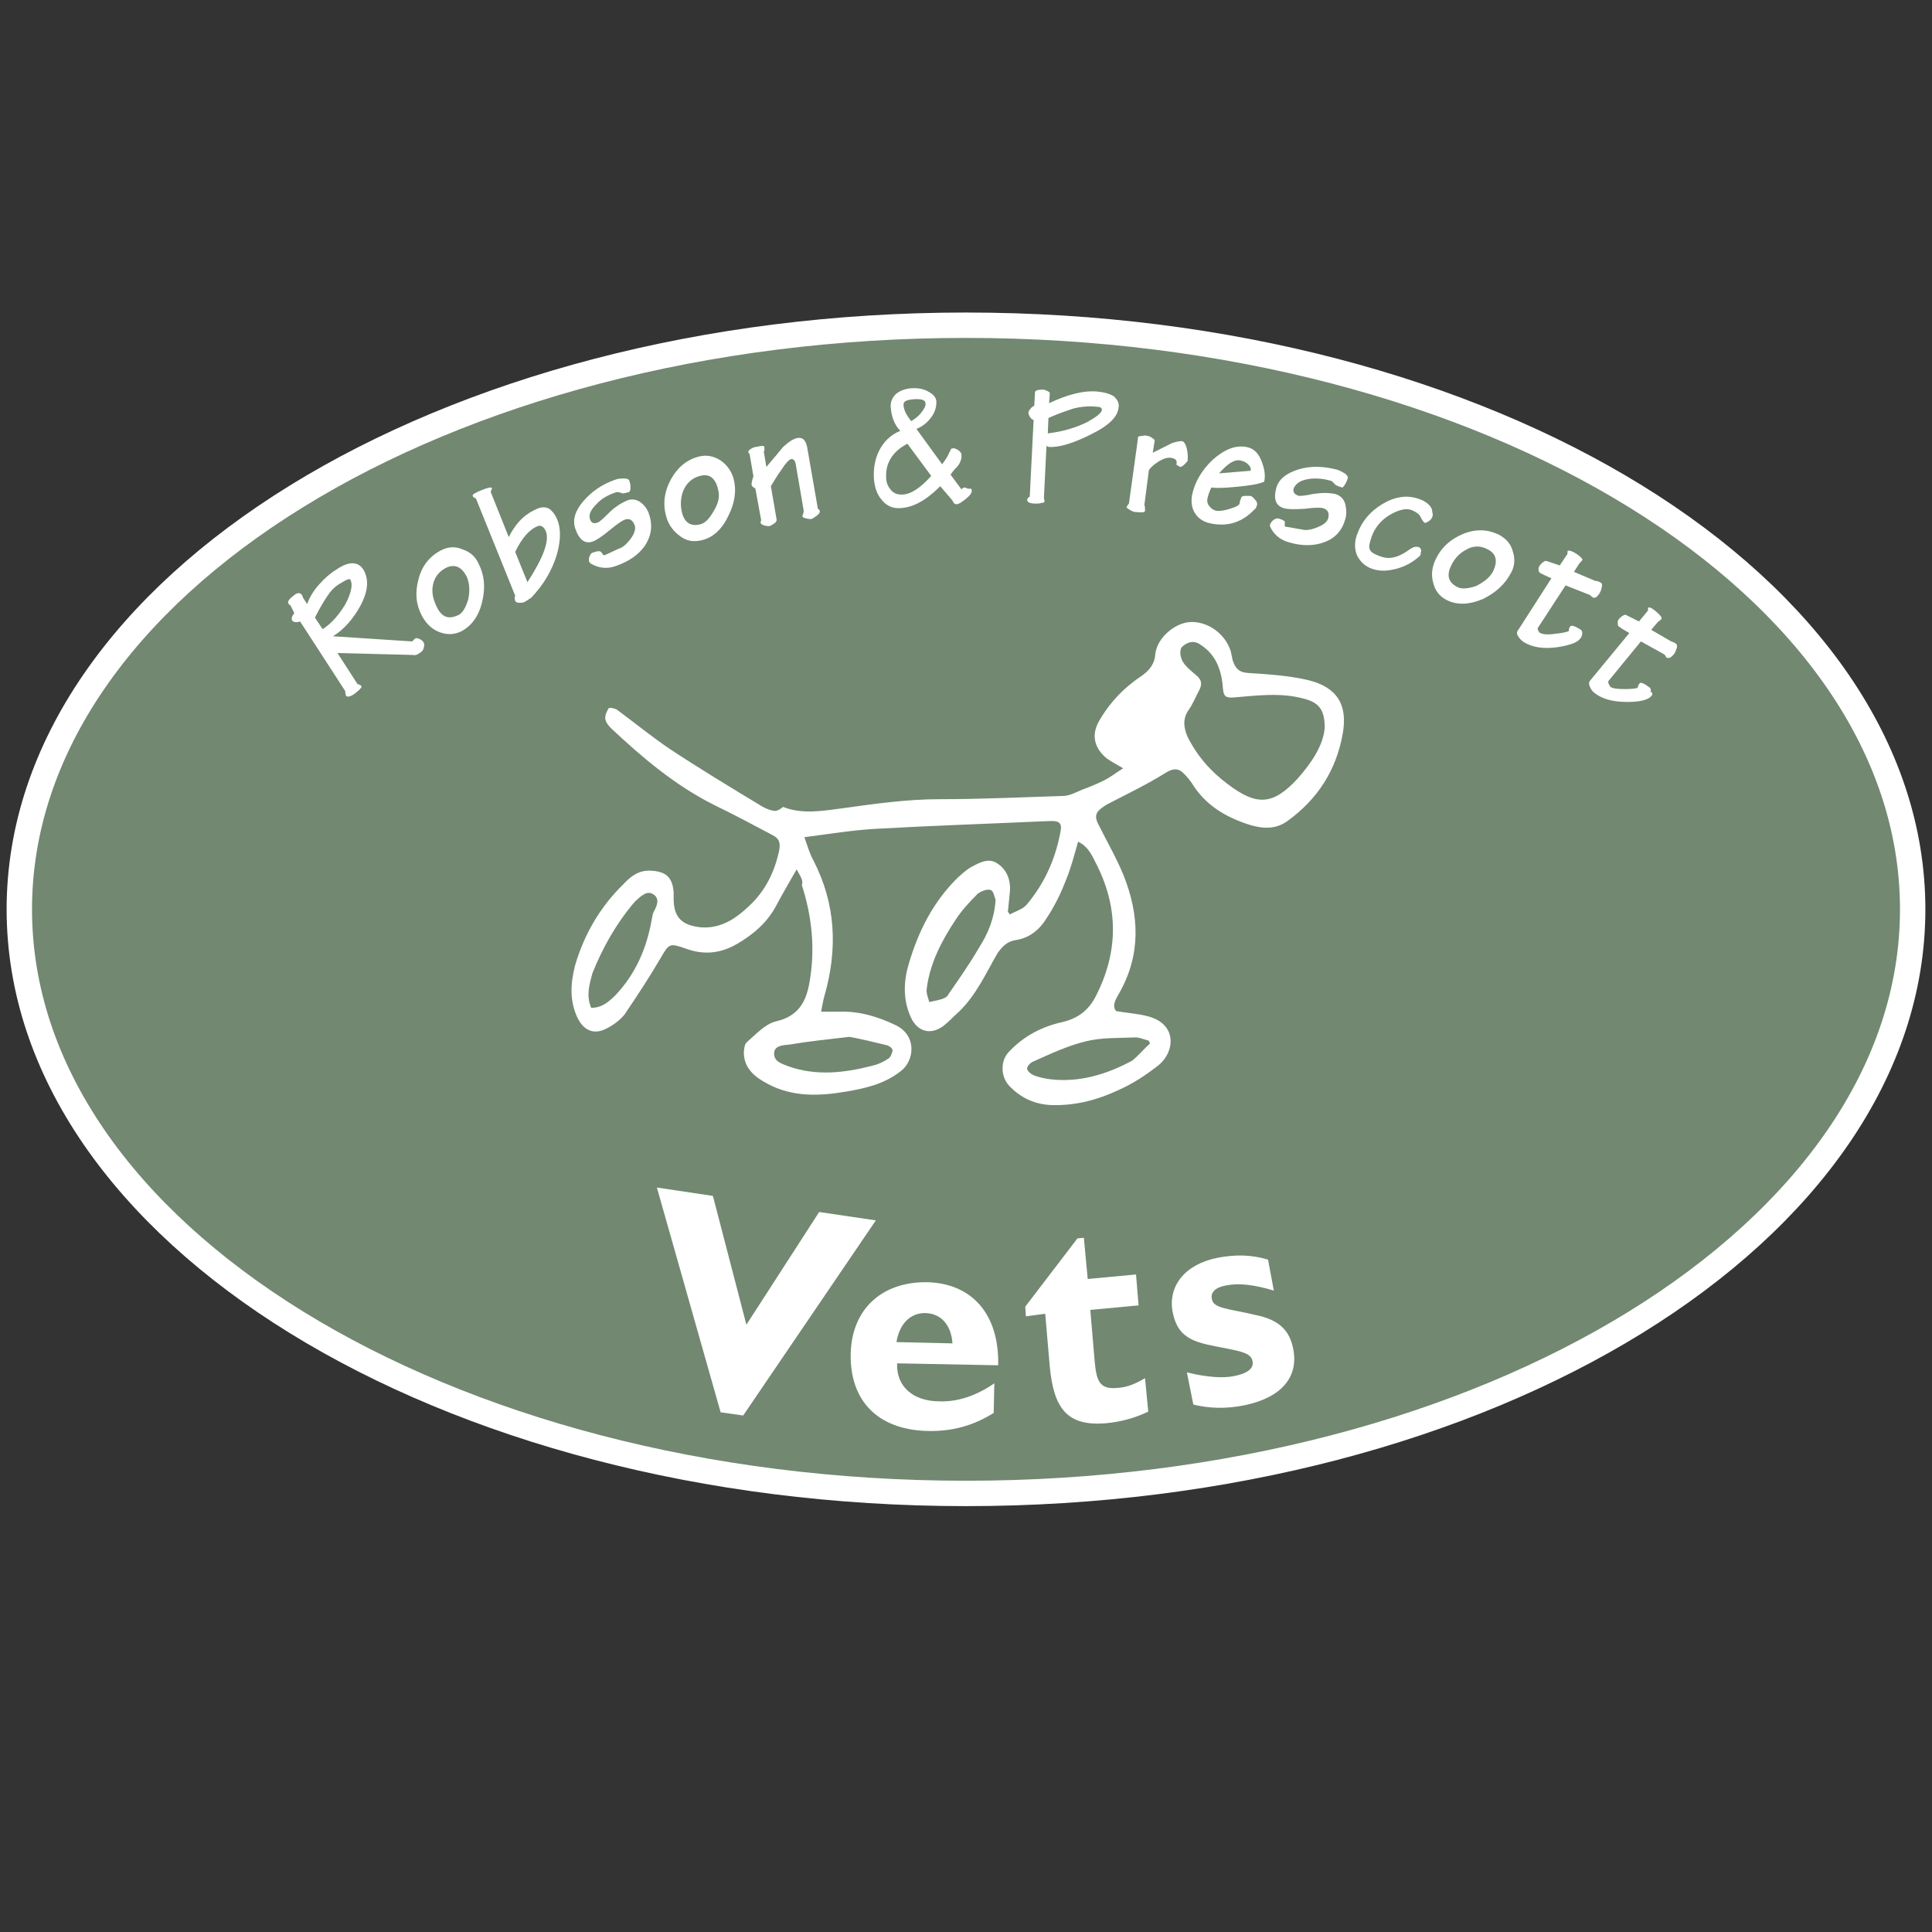 <?xml version="1.0" encoding="utf-8"?>
<!-- Generator: Adobe Illustrator 22.0.1, SVG Export Plug-In . SVG Version: 6.00 Build 0)  -->
<svg version="1.1" id="Layer_1" xmlns="http://www.w3.org/2000/svg" xmlns:xlink="http://www.w3.org/1999/xlink" x="0px" y="0px"
	 viewBox="0 0 300 300" style="enable-background:new 0 0 300 300;" xml:space="preserve">
<rect x="0" y="0" width="300" height="300" fill="#333333" stroke="none"/>
<style type="text/css">
	.st0{fill:#728871;stroke:#FFFFFF;stroke-width:3.942;stroke-miterlimit:10;}
	.st1{fill:#FFFFFF;}
	.st2{fill:#728871;}
</style>
<g>
	<path class="st0" d="M150,231.9c81.2,0,147-40.6,147-90.7s-65.8-90.7-147-90.7S3,91.1,3,141.2S68.8,231.9,150,231.9"/>
	<path class="st1" d="M131.9,161c-3.4,0.4-6.4,0.7-9.3,1.2c-0.9,0.1-2.4,0.1-2.4,1.4c0,1.3,1.3,1.6,2.3,2c4.3,1.5,8.6,1,12.9-0.1
		c0.9-0.2,1.8-0.6,2.5-1.1c0.4-0.2,0.6-0.8,0.7-1.3c0-0.3-0.5-0.7-0.9-0.8C135.6,161.8,133.6,161.3,131.9,161 M178.6,162
		c-0.1-0.1-0.2-0.3-0.2-0.4c-0.8-0.2-1.6-0.6-2.4-0.5c-2.5,0.1-5,0-7.4,0.6c-2.9,0.7-5.6,2-8.3,3.2c-0.4,0.2-0.9,0.8-0.8,1.1
		c0.1,0.4,0.6,0.8,1.1,1c0.8,0.3,1.7,0.5,2.6,0.6c4.5,0.5,8.7-0.8,12.6-2.9C176.8,163.9,177.6,162.9,178.6,162 M91.8,156.5
		c1.7,0,2.8-1,3.8-2c3.1-3.3,4.8-7.2,5.6-11.7c0.1-0.4,0.1-0.8,0.3-1.2c0.5-0.9,1-2,0-2.7c-1-0.7-1.9,0.2-2.7,0.9
		c-0.1,0.1-0.2,0.2-0.3,0.3c-2.8,3.3-4.9,7-6.5,11C91.5,152.9,91,154.6,91.8,156.5 M154.6,139.7c-0.2-0.4-0.3-1.4-0.8-1.5
		c-0.5-0.2-1.5,0.2-2,0.6c-1.2,1.2-2.5,2.6-3.4,4c-2.2,3.3-4,6.8-4.5,10.7c-0.1,0.7,0.2,1.4,0.4,2.1c0.8-0.2,1.6-0.3,2.3-0.6
		c0.3-0.1,0.6-0.4,0.8-0.8c1.6-2.3,3.2-4.6,4.6-7C153.4,145,154.4,142.7,154.6,139.7 M205.7,113c0-2.8-0.9-3.9-3.2-4.5
		c-3.6-1-7.3-0.5-10.9-0.2c-1.3,0.1-1.6-0.2-1.7-1.4c-0.2-2.7-1-5.2-3.5-6.8c-1.1-0.8-2.2-0.3-2.9,0.4c-0.4,0.5-0.2,1.7,0.2,2.3
		c0.5,0.8,1.3,1.4,2.1,2.1c0.7,0.6,0.9,1.2,0.5,2.1c-0.6,1.1-1,2.2-1.7,3.2c-1,1.4-0.8,2.8-0.2,4.2c1.5,3,3.6,5.4,6.3,7.4
		c4.5,3.4,7,3.2,10.8-0.9C203.7,118.4,205.5,115.7,205.7,113 M123.7,135c-1.2,2.1-2.2,3.8-3.1,5.5c-1.4,2.7-3.6,4.6-6.2,6.1
		c-2.6,1.5-5.2,1.7-7.9,0.7c-2.6-0.9-2.6-0.8-4,1.6c-1.7,2.9-3.6,5.8-5.5,8.6c-0.7,0.9-1.8,1.7-2.8,2.2c-1.9,1-3.5,0.4-4.5-1.6
		c-1.3-2.7-1.1-5.5-0.4-8.2c1.4-4.8,3.9-9.1,7.5-12.6c1.1-1.2,2.4-2.2,4.2-2.1c2.4,0.1,3.4,1,3.6,3.3c0,0.3,0,0.7,0,1
		c0,3,1.3,4.2,4.3,4.5c3.1,0.2,5.4-1.4,7.4-3.3c2.5-2.3,4-5.3,4.7-8.7c0.2-1.1,0-1.8-1-2.3c-3-1.6-6-3.2-9.1-4.7
		c-6-3-11.1-7.3-16-11.9c-0.4-0.4-0.8-0.9-0.9-1.4c-0.1-0.6,0.2-1.2,0.5-1.7c0.1-0.2,1,0,1.3,0.2c2.7,2,5.4,4.2,8.2,6.1
		c4.7,3.1,9.5,6,14.3,8.9c0.5,0.3,1.2,0.6,1.8,0.7c0.5,0.1,1-0.2,1.5-0.6c3,1.2,6.2,0.6,9.3,0.2c5-0.7,10-1.4,15-1.4
		c6.4,0,12.7-0.3,19.1-0.5c1.1,0,2.1-0.6,3.1-1c1.1-0.4,2.3-0.9,3.3-1.4c1-0.5,1.9-1.2,3-1.9c-1-0.6-1.8-1-2.5-1.5
		c-2-1.6-2.5-3.7-1.2-5.9c1.6-2.8,3.8-5.1,6.5-6.9c1.3-0.9,2.1-1.9,2.2-3.5c0.3-2.4,2.9-4.7,5.3-4.9c2.7-0.2,5.5,1.7,6.4,4.5
		c0.1,0.4,0.2,0.9,0.3,1.4c0.4,1.2,0.9,1.9,2.4,2c3.1,0.2,6.3,0.4,9.3,1.1c4.5,1.1,6.2,3.8,5.4,8.3c-1,5.7-3.9,10.2-8.6,13.6
		c-1.8,1.3-3.8,1.2-5.8,0.6c-3.8-1.2-7-3.1-9.1-6.6c-0.3-0.4-0.6-0.8-1-1.2c-0.9-1-1.7-1.1-3-0.3c-2.7,1.7-5.6,3.1-8.5,4.6
		c-0.4,0.2-0.8,0.4-1.2,0.7c-1.2,0.8-1.4,1.5-0.7,2.8c1.3,2.6,2.8,5.2,3.9,7.9c2.4,6.1,2.7,12.2-0.7,18.2c-0.5,0.9-1.2,1.9-0.5,2.8
		c1.7,0.3,3.4,0.4,4.9,0.8c4.7,1.2,4.2,5.6,1.7,7.6c-1.9,1.5-4,2.9-6.3,3.9c-3.2,1.5-6.6,2.4-10.3,2.3c-2.6-0.1-4.8-1.1-6.6-3
		c-1.3-1.4-1.4-3.8-0.1-5.2c2.3-2.5,5.2-4,8.4-4.7c2.5-0.6,4.1-1.9,5.2-4.1c3.5-6.9,3.5-13.8-0.1-20.7c-0.6-1.2-1.2-2.5-2.7-3.2
		c-0.6,2.1-1.1,4.1-1.9,6c-0.8,2.1-1.8,4.1-3,5.9c-1.1,1.8-2.7,3.1-4.9,3.4c-1.2,0.2-2,1-2.7,2c-1.8,3.1-3.3,6.5-6,9.1
		c-0.8,0.7-1.5,1.5-2.4,2.2c-2,1.5-4.1,0.9-5.1-1.4c-1.2-2.7-1.1-5.5-0.3-8.2c1.5-5.1,3.8-9.7,7.7-13.5c0.6-0.5,1.2-1.1,1.9-1.5
		c1.3-0.7,2.8-1.6,4.2-0.6c1.5,1,2.1,2.7,1.9,4.5c-0.1,1-0.2,2-0.3,3c0.1,0.1,0.2,0.2,0.3,0.4c0.9-0.5,2-0.8,2.6-1.5
		c2.7-3.2,4.4-6.9,5.2-11c0.4-1.7,0-2.1-1.8-2c-8.9,0.4-17.9,0.7-26.8,1.2c-3.6,0.2-7.2,0.8-11.1,1.3c0.5,1.4,0.8,2.5,1.4,3.6
		c3.5,6.8,3.8,13.8,1.7,21.1c-0.2,0.7-0.3,1.4-0.5,2.4c1.1,0,2,0,2.9,0c3.1-0.1,6,0.8,8.7,2.1c3.3,1.6,2.9,5.5,0.8,7.1
		c-2.5,2-5.5,2.7-8.5,3.2c-4.1,0.7-8.3,0.9-12.2-1.2c-1.9-1-3.6-2.3-3.7-4.7c0-0.6,0.1-1.5,0.5-1.8c1.4-1.2,2.8-2.8,4.5-3.2
		c3.5-0.8,4.7-3.1,5.2-6.1c0.9-5.1,0.4-10.1-1.2-15.1C124.8,136.8,124.3,136.1,123.7,135"/>
	<g>
		<path class="st1" d="M102,184.4l8.7,1.3l5.2,20l11.3-17.5l8.8,1.3l-20.6,30.3l-3.5-0.5L102,184.4z"/>
		<path class="st1" d="M144,222.2c-7.8-0.2-12.1-4.8-11.9-12.1c0.2-6.8,4.8-11.1,11.9-11c6.9,0.2,11.1,4.9,11,12.7c0,0,0,0.1,0,0.2
			l-15.7-0.3c0,0,0,0,0,0.1c-0.1,3.5,2.5,5.8,6.6,5.8c2.7,0.1,5.6-0.8,8.5-2.8l-0.1,4.6C151.1,221.4,147.8,222.3,144,222.2z
			 M147.9,208.6c-0.2-2.9-1.8-4.6-4.1-4.7c-2.3-0.1-4.1,1.5-4.6,4.5L147.9,208.6z"/>
		<path class="st1" d="M159.3,204.4l-0.1-1.5l8.1-10.6l1-0.1l0.6,6.4l7.5-0.7l0.4,4.8l-7.5,0.7l0.7,8.2c0.3,3.1,0.9,4.2,3.7,3.9
			c1.3-0.1,2.6-0.6,4.1-1.5l0.5,5.2c-2.1,1-4.3,1.6-6.6,1.8c-6,0.5-8.1-2.3-8.7-8.9l-0.7-8.1L159.3,204.4z"/>
		<path class="st1" d="M184.3,213.1c3.2,0.8,5.7,0.9,7.2,0.6c2.2-0.4,3.2-1.2,3-2.3c-0.2-1.2-1.5-1.5-4-2c-4.6-0.9-7.5-1.2-8.4-5.6
			c-0.8-4.1,1.9-7.5,7-8.5c2.7-0.5,5.2-0.5,7.8,0.3l0.9,4.8c-3-0.9-5.4-1.2-7.4-0.8c-1.7,0.3-2.5,1.1-2.2,2.2
			c0.3,1.4,2.6,1.4,6.8,2.4c3.4,0.7,5.2,2.2,5.8,5.2c0.9,4.4-1.8,7.6-7.5,8.8c-2.9,0.6-5.6,0.5-8-0.1L184.3,213.1z"/>
	</g>
	<g>
		<path class="st1" d="M65.8,99.8c0.1,0.2,0.1,0.4,0,0.8c-0.1,0.4-0.3,0.6-0.5,0.7c-0.5,0.4-0.9,0.5-1.2,0.4l-11.7-0.3l3.1,4.8
			c0.3,0.1,0.5,0.2,0.6,0.3c0.1,0.1,0,0.3-0.3,0.6c-0.2,0.2-0.5,0.4-0.7,0.6c-0.7,0.5-1.2,0.6-1.4,0.3l0-0.1c0,0-0.1-0.3-0.1-0.6
			l-7-10.8c-0.6,0.2-1,0.1-1.2-0.1c-0.2-0.3-0.1-0.7,0.3-1.2L45.1,94c-0.2-0.1-0.3-0.2-0.3-0.3c-0.2-0.3,0.1-0.7,0.9-1.3
			c0.5-0.4,0.9-0.4,1.2,0c0,0.1,0.1,0.2,0.2,0.5l0.6,0.9c0.3-0.9,0.9-2,1.9-3.1c0.8-0.9,1.7-1.7,2.7-2.3c1.9-1.3,3.3-1.2,4.1,0
			c0.9,1.5,0.8,3.3-0.4,5.6c-1.1,2-2.5,3.7-4.3,4.8L64,99.6l0.4-0.4c0.2-0.2,0.5-0.1,0.9,0.1C65.5,99.4,65.7,99.6,65.8,99.8z
			 M54.4,90c-0.1-0.2-0.6,0-1.4,0.5l-0.5,0.3c-0.6,0.4-1.2,1-1.7,1.8c-0.4,0.6-1.1,1.7-1.9,3.3l1.2,1.8c1.4-0.9,2.6-2.3,3.6-4
			C54.6,91.9,54.8,90.7,54.4,90z"/>
	</g>
	<g>
		<path class="st1" d="M74.3,87.5c0.9,1.7,1.1,3.7,0.6,5.8c-0.5,2.3-1.6,3.8-3.2,4.7c-1.2,0.6-2.4,0.6-3.6,0.1
			c-1.2-0.5-2-1.4-2.6-2.5c-0.9-1.7-1.1-3.6-0.5-5.7c0.5-2,1.7-3.5,3.4-4.4c1.1-0.6,2.3-0.7,3.4-0.2C73,85.7,73.8,86.4,74.3,87.5z
			 M72.5,89.6c-0.8-1.6-1.9-2.1-3.3-1.4c-1.1,0.6-1.8,1.5-2,2.8c-0.2,1.1,0.1,2.2,0.7,3.4c0.8,1.5,1.8,1.8,3.3,1.1
			c0.6-0.3,1.1-1.1,1.5-2.4C73,91.7,72.9,90.6,72.5,89.6z"/>
	</g>
	<g>
		<path class="st1" d="M86.5,80.6c0.6,1.4,0.6,3.2,0,5.4c-0.7,2.4-2,4.7-4,6.8c-0.6,0.4-0.9,0.6-1.1,0.7c-0.2,0.1-0.5,0.1-0.8,0.1
			c-0.3,0-0.5-0.1-0.6-0.3c-0.1-0.3-0.1-0.6,0-0.8l-6.1-15.1c-0.3-0.1-0.4-0.2-0.5-0.4c-0.1-0.2,0.4-0.5,1.4-0.9
			c1-0.4,1.5-0.5,1.6-0.3c0,0,0,0.1-0.1,0.3c-0.1,0.2-0.1,0.3-0.1,0.3l2.8,7c0.7-1.4,1.5-2.4,2.3-3.1c0.6-0.5,1.2-0.9,2.1-1.3
			c0.7-0.3,1.3-0.3,1.9,0C85.8,79.4,86.2,79.9,86.5,80.6z M84.8,82.6c-0.3-0.8-0.8-1.1-1.3-0.9c-1.3,0.5-2.5,1.9-3.5,4l1.9,4.7
			C84.3,86.7,85.3,84.1,84.8,82.6z"/>
	</g>
	<g>
		<path class="st1" d="M100.8,79.9c0.6,1.8,0.3,3.4-0.7,4.9c-1,1.4-2.5,2.4-4.5,3.1c-1.4,0.5-2.7,0.3-3.9-0.4c0,0,0-0.1-0.1-0.1
			c0-0.1-0.1-0.1-0.1-0.1c-0.1-0.3-0.1-0.7,0.1-1c0.1-0.3,0.3-0.5,0.5-0.5l0.3-0.1c0.6-0.2,0.9-0.1,1,0.1l0.3,0.4c0.1,0,0.2,0,0.2,0
			c0.2-0.1,0.5-0.2,1.1-0.5s0.9-0.4,1.1-0.5c0.6-0.2,1.2-0.7,1.8-1.5c0.6-0.8,0.8-1.5,0.7-2c-0.3-0.9-0.8-1.3-1.6-1
			c-0.3,0.1-1.1,0.6-2.3,1.6c-1.2,1-2.1,1.6-2.7,1.8c-1.2,0.4-2.1-0.3-2.7-2.1c-0.4-1.3,0-2.7,1.3-4.2c1.3-1.5,2.9-2.6,4.9-3.3
			c0.5-0.2,0.9-0.2,1.4-0.2c0.5,0,0.7,0.1,0.8,0.3l0.1,0.3c0.1,0.3,0.1,0.6,0.1,0.9c0,0.3-0.1,0.5-0.2,0.6c-0.7,0.2-1.1,0.3-1.3,0.1
			l-0.6-0.1c-1.3,0.4-2.4,1-3.2,1.9c-0.9,0.9-1.2,1.6-1,2.3c0.2,0.6,0.6,0.8,1.3,0.5c0.2-0.1,0.7-0.5,1.7-1.5
			c0.9-0.9,1.9-1.5,2.8-1.9c0.8-0.3,1.6-0.1,2.2,0.4C100.2,78.6,100.6,79.2,100.8,79.9z"/>
	</g>
	<g>
		<path class="st1" d="M113.9,74.3c0.5,1.9,0.2,3.8-0.8,5.8c-1,2.1-2.4,3.4-4.2,3.8c-1.3,0.3-2.4,0.1-3.5-0.8c-1-0.8-1.7-1.8-2-3.1
			c-0.5-1.9-0.2-3.8,0.8-5.6c1-1.8,2.4-3,4.3-3.5c1.2-0.3,2.3-0.1,3.4,0.6C112.9,72.2,113.6,73.2,113.9,74.3z M111.5,76
			c-0.4-1.8-1.4-2.5-2.8-2.1c-1.2,0.3-2.1,1.1-2.6,2.3c-0.4,1-0.5,2.2-0.2,3.4c0.4,1.6,1.4,2.2,2.9,1.8c0.7-0.2,1.3-0.8,2-2
			C111.6,78.1,111.8,77,111.5,76z"/>
	</g>
	<g>
		<path class="st1" d="M127.3,79.4c0,0.2-0.1,0.4-0.5,0.7c-0.4,0.3-0.6,0.4-0.8,0.5c-0.2,0-0.5,0-0.8-0.1c-0.4-0.1-0.6-0.2-0.6-0.3
			c0,0,0-0.2,0.1-0.4c0.1-0.2,0.1-0.4,0.1-0.5l-1.2-7c-0.1-0.8-0.4-1.1-0.8-1c-0.3,0.1-0.8,0.6-1.5,1.7c-0.6,0.8-1.1,1.7-1.6,2.5
			l0.9,5.2c0,0.2-0.1,0.4-0.4,0.6c-0.3,0.2-0.5,0.3-0.7,0.4c-0.2,0-0.4,0-0.8-0.1c-0.3-0.1-0.5-0.2-0.6-0.4c0-0.1,0-0.2,0.1-0.4
			l-0.9-4.9l-0.2-0.2c-0.1,0-0.1,0-0.2-0.1c-0.1-0.1-0.2-0.2-0.2-0.4c0-0.1,0-0.2,0.1-0.6c0.1-0.3,0.1-0.5,0.2-0.6l-0.6-3.5
			c-0.1-0.1-0.2-0.2-0.2-0.3c0-0.2,0.1-0.3,0.4-0.5c0.3-0.2,0.6-0.3,0.8-0.3l0.5-0.1c0.5-0.1,0.7-0.1,0.8,0.1l0,0.2
			c0,0.1,0,0.2,0,0.3c0,0.1-0.1,0.2-0.1,0.2l0.4,2.4c1.3-1.5,2.1-2.5,2.6-3.1c0.9-0.8,1.6-1.3,2.3-1.4c0.8-0.1,1.3,0.4,1.5,1.8
			l1.6,9.2C127.2,79.1,127.3,79.3,127.3,79.4z"/>
	</g>
	<g>
		<path class="st1" d="M150.9,76.2c0,0.5-0.6,1.1-1.8,1.9c-0.2,0.1-0.4,0.2-0.6,0.2c-0.2,0-0.3-0.1-0.4-0.2
			c-0.1-0.2-0.2-0.4-0.3-0.5l-1.8-2.1c-2.2,2.2-4.2,3.3-6.2,3.4c-1.2,0.1-2.2-0.4-2.9-1.3c-0.7-0.8-1.1-1.9-1.2-3.3
			c-0.1-1.6,0.2-3.1,0.8-4.3c0.7-1.4,1.8-2.5,3.3-3.1c-0.9-0.9-1.4-2.2-1.5-3.8c0-0.7,0.2-1.3,0.8-1.9c0.6-0.5,1.3-0.8,2.3-0.9
			c1.2-0.1,2.1,0.1,2.9,0.6c0.7,0.4,1.1,0.9,1.1,1.5c0,0.8-0.2,1.6-0.8,2.4c-0.6,0.8-1.3,1.4-2.3,1.8l4,5.5c0.5-0.7,0.9-1.3,1.1-1.8
			c0,0,0-0.1,0.1-0.2c0.1-0.1,0.1-0.2,0.1-0.2c0-0.2,0.1-0.2,0.4-0.3c0.2,0,0.5,0.1,0.8,0.3c0.3,0.2,0.4,0.4,0.5,0.6l0,0.3
			c0,0.3,0,0.5-0.1,0.6c-0.1,0.5-0.4,0.9-0.7,1.2c-0.4,0.4-0.7,0.8-0.9,1.1l1.7,2.3c0.1-0.2,0.2-0.2,0.4-0.3c0.1,0,0.2,0,0.4,0.1
			c0.2,0.1,0.3,0.1,0.4,0.1C150.7,75.8,150.9,75.9,150.9,76.2z M144.6,73.9l-3.7-5c-2.3,1.2-3.4,3-3.3,5.2c0,0.7,0.2,1.3,0.6,1.8
			c0.4,0.6,1,0.9,1.8,0.9C141.4,76.8,142.9,75.8,144.6,73.9z M143.7,62.6c0-0.5-0.7-0.7-1.9-0.6c-1,0.1-1.5,0.3-1.5,0.8
			c0,0.8,0.4,1.6,1.2,2.6c0.6-0.4,1.2-0.8,1.6-1.4C143.5,63.5,143.8,63,143.7,62.6z"/>
	</g>
	<g>
		<path class="st1" d="M173.7,63.2c-0.1,1.5-1.5,2.9-4.4,4.3c-2.6,1.3-4.8,2-6.4,1.9c-0.2,0-0.3-0.1-0.4-0.2l-0.4,8.1
			c0,0.2,0.1,0.4,0.1,0.5c0,0.2-0.2,0.3-0.5,0.3c-0.3,0.1-0.6,0.1-0.8,0.1c-1,0-1.4-0.2-1.4-0.6c0-0.1,0.1-0.3,0.4-0.5l0.6-11.9
			c-0.2,0-0.4-0.2-0.6-0.5c-0.1-0.2-0.2-0.4-0.2-0.6c0-0.2,0.1-0.4,0.3-0.6c0.2-0.3,0.4-0.4,0.6-0.5l0.1-1.8c0,0,0,0,0-0.1
			c0,0,0-0.1,0-0.1c0-0.4,0.5-0.5,1.3-0.5c0.2,0,0.4,0.1,0.6,0.2c0.2,0.1,0.4,0.2,0.4,0.3c0,0.1,0,0.2,0,0.3l-0.1,1.3
			c2.8-1.3,5.3-2,7.5-1.8c1,0.1,1.8,0.3,2.5,0.7C173.5,62,173.8,62.6,173.7,63.2z M171.1,63.6c0-0.2-0.1-0.3-0.4-0.4
			c-0.2,0-0.7-0.1-1.4-0.1c-0.8,0-1.6,0.1-2.5,0.3c-0.9,0.3-2.2,0.7-4,1.5l-0.1,2.4c2.4-0.3,4.4-0.9,6.2-1.8
			C170.3,64.7,171.1,64.1,171.1,63.6z"/>
	</g>
	<g>
		<path class="st1" d="M184.4,71.6c-0.5,0.6-0.9,0.9-1.1,0.9c-0.1,0-0.2-0.1-0.4-0.2c-0.2-0.1-0.3-0.2-0.2-0.3
			c0.1-0.5-0.2-0.8-0.8-0.9c-0.6-0.1-1.2,0.1-1.9,0.5c-0.6,0.4-1.2,0.8-1.6,1.4l-0.7,5.4c0.1,0.2,0.1,0.5,0.1,0.9
			c0,0.3-0.5,0.3-1.5,0.2c-0.2,0-0.5-0.1-0.8-0.3c-0.4-0.2-0.6-0.4-0.6-0.5l0.1,0c0-0.1,0.1-0.3,0.3-0.5l1.4-10.1c0,0,0-0.1,0-0.1
			s0-0.1,0-0.1c0-0.1,0.2-0.2,0.6-0.2c0.4-0.1,0.7-0.1,0.9,0c0.2,0,0.4,0.1,0.7,0.3c0.3,0.2,0.4,0.3,0.4,0.4l-0.3,1.9
			c1.6-0.8,2.6-1.3,3-1.5c0.6-0.2,1.1-0.3,1.5-0.3c0.3,0,0.6,0.4,0.8,1.2C184.4,70.2,184.5,70.9,184.4,71.6z"/>
	</g>
	<g>
		<path class="st1" d="M196.3,74.8c-0.9,0.4-2.3,0.6-4.4,0.8c-1.9,0.2-3.2,0.2-3.8,0.1c-0.3,0.6-0.5,1.2-0.6,1.7
			c-0.1,0.4,0,0.9,0.3,1.2c0.3,0.4,0.6,0.6,1,0.7c0.5,0.1,1.3,0,2.2-0.3c1-0.3,1.5-0.6,1.5-0.9c0,0,0-0.1,0-0.1
			c0-0.1,0.1-0.3,0.2-0.6c0-0.2,0.2-0.4,0.6-0.4c0.3,0,0.5,0,0.8,0c0.2,0,0.5,0.2,0.7,0.5c0.3,0.3,0.4,0.5,0.4,0.7l0,0.2
			c-0.1,0.3-0.2,0.6-0.4,0.7c-1.9,2-4.1,2.7-6.7,2.2c-1.1-0.2-1.9-0.7-2.4-1.4c-0.6-0.8-0.8-1.8-0.6-3c0.4-2,1.5-3.9,3.2-5.5
			c1.8-1.6,3.5-2.3,5.2-2c1.2,0.2,2,1,2.5,2.5C196.4,73,196.5,74,196.3,74.8z M194.2,73.1c0.1-0.4-0.1-0.7-0.4-1
			c-0.3-0.3-0.7-0.5-1.2-0.6c-0.9-0.2-2,0.5-3.3,2L194.2,73.1z"/>
	</g>
	<g>
		<path class="st1" d="M208.9,80.6c-0.5,1.8-1.6,3-3.3,3.6c-1.6,0.6-3.5,0.6-5.5,0c-1.4-0.4-2.4-1.3-2.9-2.5c0,0,0-0.1,0-0.1
			c0-0.1,0-0.1,0-0.1c0.1-0.3,0.3-0.6,0.6-0.8c0.3-0.2,0.5-0.2,0.7-0.2l0.3,0.1c0.6,0.2,0.8,0.4,0.7,0.6l0,0.5
			c0.1,0.1,0.1,0.1,0.2,0.1c0.2,0,0.6,0.1,1.2,0.2c0.6,0.1,1,0.2,1.2,0.2c0.6,0.2,1.4,0.1,2.4-0.3c1-0.4,1.5-0.8,1.7-1.3
			c0.3-0.9,0-1.5-0.8-1.7c-0.3-0.1-1.3-0.1-2.8,0.1c-1.5,0.1-2.6,0.1-3.3-0.1c-1.2-0.4-1.6-1.4-1.1-3.2c0.4-1.3,1.5-2.2,3.4-2.8
			c1.9-0.6,3.9-0.5,5.9,0c0.5,0.1,0.9,0.4,1.3,0.6c0.4,0.3,0.5,0.5,0.5,0.7l-0.1,0.3c-0.1,0.3-0.2,0.5-0.4,0.8
			c-0.2,0.3-0.3,0.4-0.4,0.4c-0.7-0.2-1.1-0.4-1.2-0.6l-0.4-0.4c-1.3-0.4-2.6-0.5-3.7-0.3c-1.2,0.2-1.9,0.7-2.2,1.4
			c-0.2,0.6,0.1,1,0.8,1.2c0.2,0,0.9,0,2.2-0.3c1.3-0.2,2.4-0.2,3.4,0c0.8,0.2,1.4,0.8,1.6,1.6C209.1,79.2,209.1,79.9,208.9,80.6z"
			/>
	</g>
	<g>
		<path class="st1" d="M220.6,86.1c0,0-0.1,0.1-0.1,0.2c-1.2,1.1-2.6,1.8-4,2.1c-1.3,0.3-2.4,0.3-3.5-0.1c-1.1-0.4-1.8-1.1-2.3-2.1
			c-0.4-1-0.4-2.2,0.1-3.4c0.7-1.9,2-3.4,3.8-4.5c2-1.2,3.9-1.5,5.8-0.8c0.6,0.2,1.1,0.5,1.5,0.9c0.4,0.4,0.5,0.8,0.5,1.1
			c0.1,0.3,0.1,0.5,0,0.8c-0.1,0.2-0.2,0.4-0.5,0.6c-0.3,0.2-0.5,0.3-0.6,0.3c-0.3-0.1-0.5-0.5-0.8-1.1c-0.2-0.3-0.6-0.6-1.3-0.9
			c-0.8-0.3-1.9-0.1-3.3,0.7c-1.4,0.8-2.4,2-2.9,3.4c-0.3,0.9-0.5,1.6-0.3,2c0.1,0.4,0.6,0.7,1.4,1c0.7,0.3,1.4,0.4,2,0.3
			c0.8-0.1,1.7-0.5,2.8-1.3c0.6-0.4,1-0.5,1.5-0.3c0.1,0,0.2,0.2,0.3,0.5C220.6,85.8,220.6,86,220.6,86.1z"/>
	</g>
	<g>
		<path class="st1" d="M234.6,89c-0.9,1.7-2.3,3-4.3,4c-2.1,0.9-4,1-5.6,0.2c-1.2-0.6-1.9-1.5-2.2-2.9c-0.3-1.2-0.1-2.4,0.5-3.6
			c0.9-1.8,2.3-3,4.2-3.8c2-0.8,3.8-0.7,5.5,0.1c1.1,0.6,1.9,1.4,2.2,2.6C235.3,86.8,235.2,88,234.6,89z M231.8,88.8
			c0.8-1.6,0.6-2.8-0.8-3.5c-1.1-0.6-2.3-0.6-3.4,0.1c-1,0.5-1.8,1.4-2.3,2.5c-0.7,1.5-0.4,2.6,1.1,3.3c0.6,0.3,1.6,0.2,2.8-0.2
			C230.4,90.4,231.3,89.7,231.8,88.8z"/>
	</g>
	<g>
		<path class="st1" d="M245.4,99.1c-0.4,0.7-1.7,1.1-3.6,1.4c-2.2,0.3-3.9,0-5.2-0.8c-0.3-0.2-0.6-0.5-0.8-0.8
			c-0.3-0.4-0.3-0.8-0.1-1l5.2-8.1c-0.7-0.3-1.3-0.6-1.7-0.8c-0.2-0.1-0.3-0.3-0.3-0.6c0-0.2,0.1-0.5,0.2-0.6
			c0.1-0.1,0.2-0.3,0.5-0.5c0.2-0.2,0.4-0.2,0.5-0.2l2.1,0.7l1.2-1.8c0,0,0-0.1,0-0.2c0-0.1,0-0.2,0-0.2c0.1-0.2,0.6-0.1,1.4,0.4
			c0.7,0.5,1,0.8,0.9,1l-0.2,0.2c0,0.1-0.1,0.1-0.2,0.2l-0.9,1.4l3.3,1.4c0.3,0,0.6,0.1,0.9,0.3c0.2,0.1,0.2,0.4,0.1,0.8
			c-0.1,0.4-0.2,0.6-0.3,0.8c-0.4,0.6-0.7,0.8-1,0.7c-0.1,0-0.1-0.1-0.3-0.2c-0.1-0.1-0.2-0.2-0.2-0.2l-3.8-1.5l-4.3,6.6
			c-0.1,0.1,0,0.3,0.1,0.5c0.1,0.2,0.2,0.3,0.3,0.3c0.4,0.2,1.1,0.3,2.4,0.1c1.1-0.1,1.8-0.3,2-0.4c0-0.2,0-0.4,0.2-0.7
			c0.2-0.3,0.7-0.1,1.7,0.5c0.1,0.1,0.2,0.3,0.2,0.6C245.6,98.7,245.6,99,245.4,99.1z"/>
	</g>
	<g>
		<path class="st1" d="M256.4,108.1c-0.5,0.6-1.8,0.9-3.8,0.9c-2.2,0-3.9-0.5-5-1.4c-0.3-0.2-0.5-0.5-0.7-0.9c-0.2-0.4-0.2-0.8,0-1
			l6.1-7.4c-0.7-0.4-1.2-0.7-1.6-1c-0.2-0.1-0.2-0.4-0.2-0.7c0-0.2,0.1-0.4,0.3-0.6c0.1-0.1,0.3-0.3,0.5-0.4
			c0.2-0.1,0.4-0.2,0.5-0.1l2,1l1.4-1.7c0,0,0-0.1,0-0.2c0-0.1,0-0.2,0-0.2c0.2-0.2,0.6,0,1.3,0.6c0.6,0.5,0.9,0.9,0.8,1.1l-0.2,0.2
			c-0.1,0.1-0.1,0.1-0.3,0.2l-1.1,1.3l3.1,1.8c0.3,0.1,0.6,0.2,0.8,0.4c0.1,0.1,0.2,0.4,0,0.8c-0.1,0.3-0.2,0.6-0.4,0.8
			c-0.4,0.5-0.8,0.7-1.1,0.5c-0.1,0-0.1-0.1-0.2-0.3c-0.1-0.1-0.2-0.2-0.2-0.2l-3.6-2l-5,6.1c-0.1,0.1-0.1,0.3,0,0.5
			c0.1,0.2,0.2,0.3,0.2,0.4c0.3,0.3,1.1,0.4,2.3,0.4c1.1,0,1.8-0.1,2-0.2c0-0.2,0.1-0.4,0.3-0.7c0.2-0.2,0.7,0,1.6,0.7
			c0.1,0.1,0.2,0.3,0.1,0.6C256.7,107.6,256.6,107.9,256.4,108.1z"/>
	</g>
</g>
</svg>
